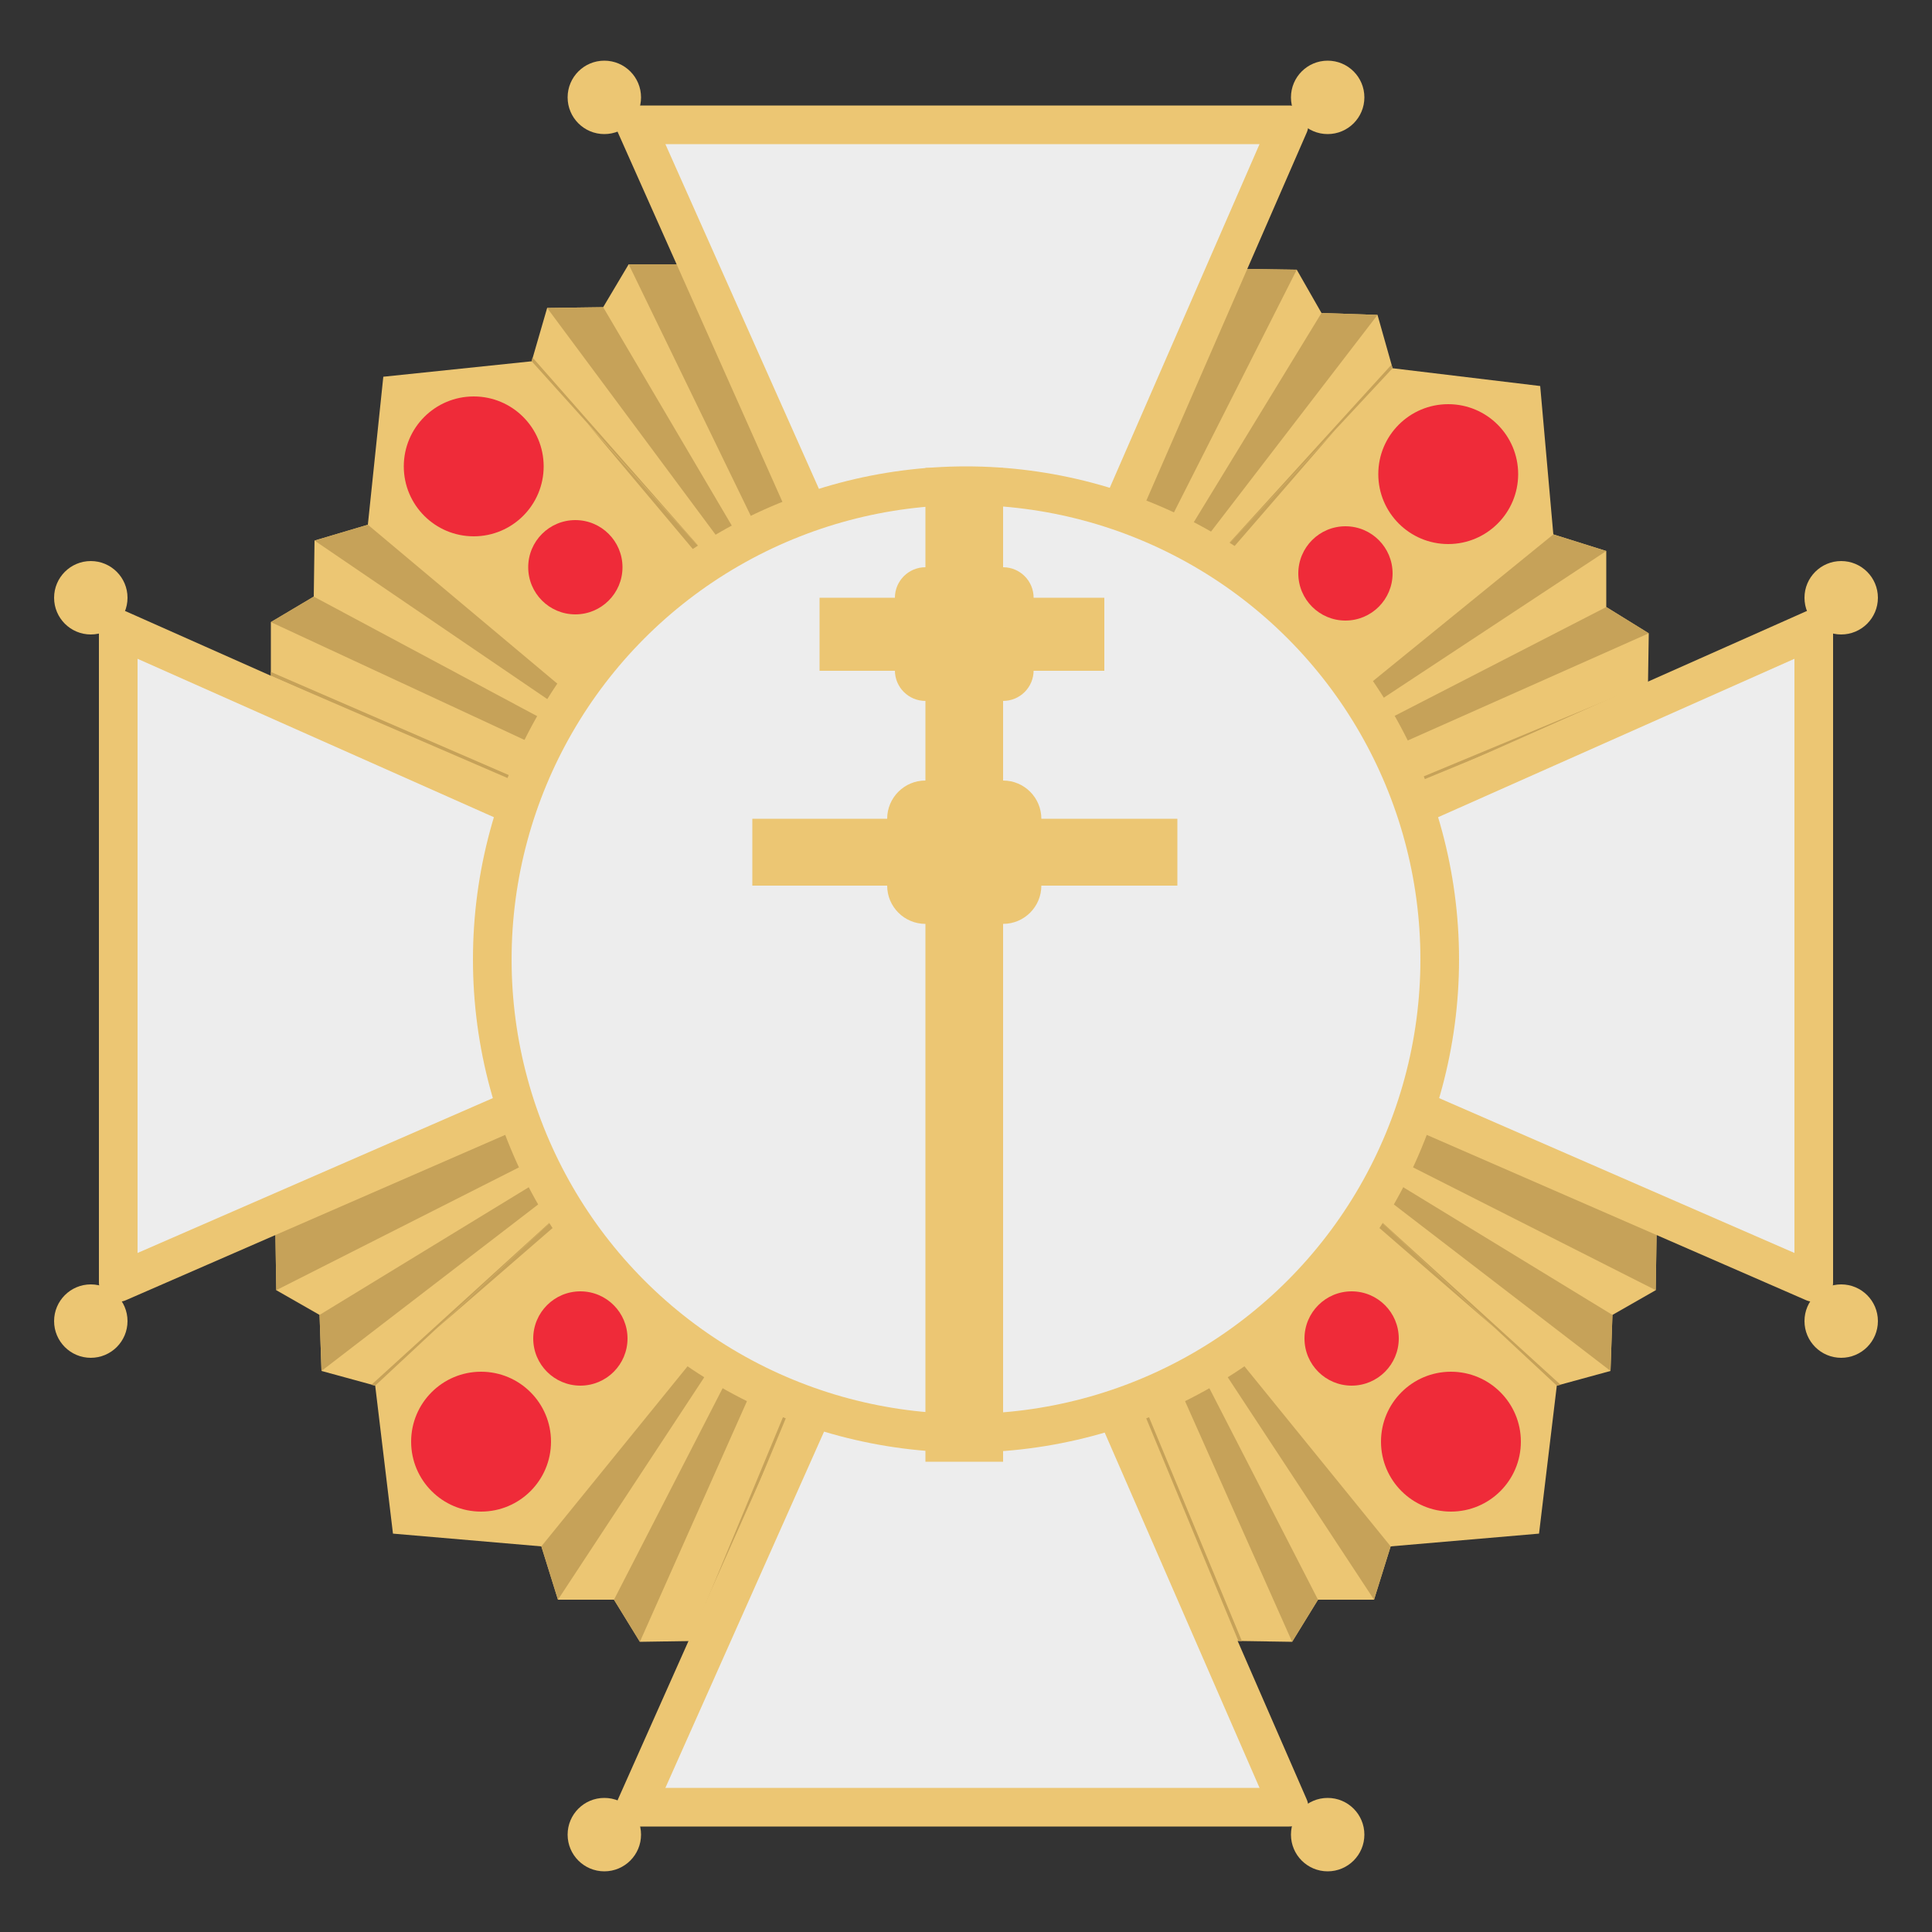 <?xml version="1.0" encoding="utf-8"?>
<!-- Generator: Adobe Illustrator 24.1.1, SVG Export Plug-In . SVG Version: 6.00 Build 0)  -->
<svg version="1.1"
	 id="svg2" inkscape:version="0.48.4 r9939" sodipodi:docname="Orden-Sv._Kirilla-Turovskogo.jpg" xmlns:cc="http://creativecommons.org/ns#" xmlns:dc="http://purl.org/dc/elements/1.1/" xmlns:inkscape="http://www.inkscape.org/namespaces/inkscape" xmlns:rdf="http://www.w3.org/1999/02/22-rdf-syntax-ns#" xmlns:sodipodi="http://sodipodi.sourceforge.net/DTD/sodipodi-0.dtd" xmlns:svg="http://www.w3.org/2000/svg"
	 xmlns="http://www.w3.org/2000/svg" xmlns:xlink="http://www.w3.org/1999/xlink" x="0px" y="0px" viewBox="0 0 500 500"
	 style="enable-background:new 0 0 500 500;" xml:space="preserve">
<rect x="0" y="0" width="500" height="500" fill="#333333" stroke="none"/>
<style type="text/css">
	.st0{fill:#ECC673;}
	.st1{fill:#EF2B39;}
	.st2{fill:#C6A259;}
	.st3{fill:#EDEDED;stroke:#ECC673;stroke-width:10;stroke-linejoin:round;}
</style>
<g>
	<polygon class="st0" points="182.1,68.4 162.7,68.4 156.1,79.5 141.6,79.7 137.6,93.5 99.2,97.5 95.2,135.8 81.4,139.9 81.2,154.4 
		70.1,161 70.1,180.4 145.1,213.7 176,174.2 215.5,143.3 	"/>
	<circle class="st1" cx="122.6" cy="120.7" r="18.1"/>
	<circle class="st1" cx="148.9" cy="146.8" r="12.2"/>
	<polygon class="st2" points="70.1,161 81.2,154.4 247.7,243.5 	"/>
	<polygon class="st2" points="81.4,139.9 180.8,207.6 95.2,135.8 	"/>
	<polygon class="st2" points="141.6,79.7 212.1,174.6 156.1,79.5 	"/>
	<polyline class="st2" points="162.7,68.4 247.7,243.5 182.1,68.4 	"/>
	<polygon class="st2" points="152,109.6 185.6,146.8 188.3,152.8 	"/>
	<polyline class="st2" points="137.8,92.5 137.6,93.5 185.6,146.8 	"/>
	<polyline class="st2" points="143.7,205.8 142.8,206.3 70.1,174.9 70.1,173.9 	"/>
</g>
<g>
	<polygon class="st0" points="316.2,69.5 335.6,69.8 342,81 356.5,81.5 360.4,95.3 398.6,99.9 402,138.3 415.7,142.6 415.7,157.1 
		426.7,163.9 426.4,183.3 350.9,215.4 320.6,175.4 281.7,143.9 	"/>
	<circle class="st1" cx="374.8" cy="122.7" r="18.1"/>
	<circle class="st1" cx="348.2" cy="148.4" r="12.2"/>
	<polygon class="st2" points="426.7,163.9 415.7,157.1 247.7,243.5 	"/>
	<polygon class="st2" points="415.7,142.6 315.3,208.8 402,138.3 	"/>
	<polygon class="st2" points="356.5,81.5 284.5,175.2 342,81 	"/>
	<polyline class="st2" points="335.6,69.8 247.7,243.5 316.2,69.5 	"/>
	<polygon class="st2" points="345.6,111.2 311.5,147.8 308.7,153.8 	"/>
	<polyline class="st2" points="360.1,94.4 360.4,95.3 311.5,147.8 	"/>
	<polyline class="st2" points="352.4,207.6 353.3,208 426.5,177.8 426.5,176.8 	"/>
</g>
<g>
	<polygon class="st0" points="71.2,314.5 71.5,333.9 82.7,340.3 83.2,354.8 97.1,358.6 101.7,396.9 140.1,400.2 144.4,414 
		158.9,414 165.6,424.9 185,424.6 217.1,349.1 177.1,318.9 145.6,279.9 	"/>
	<circle class="st1" cx="124.5" cy="373.1" r="18.1"/>
	<circle class="st1" cx="150.2" cy="346.4" r="12.2"/>
	<polygon class="st2" points="165.6,424.9 158.9,414 245.2,246 	"/>
	<polygon class="st2" points="144.4,414 210.5,313.5 140.1,400.2 	"/>
	<polygon class="st2" points="83.2,354.8 176.9,282.8 82.7,340.3 	"/>
	<polyline class="st2" points="71.5,333.9 245.2,246 71.2,314.5 	"/>
	<polygon class="st2" points="112.9,343.9 149.6,309.7 155.6,306.9 	"/>
	<polyline class="st2" points="96.1,358.4 97.1,358.6 149.6,309.7 	"/>
	<polyline class="st2" points="209.3,350.7 209.8,351.5 179.5,424.7 178.6,424.7 	"/>
</g>
<g>
	<polygon class="st0" points="428.8,314.5 428.5,333.9 417.3,340.3 416.8,354.8 402.9,358.6 398.3,396.9 359.9,400.2 355.6,414 
		341.1,414 334.4,424.9 315,424.6 282.9,349.1 322.9,318.9 354.4,279.9 	"/>
	<circle class="st1" cx="375.5" cy="373.1" r="18.1"/>
	<circle class="st1" cx="349.8" cy="346.4" r="12.2"/>
	<polygon class="st2" points="334.4,424.9 341.1,414 254.8,246 	"/>
	<polygon class="st2" points="355.6,414 289.5,313.5 359.9,400.2 	"/>
	<polygon class="st2" points="416.8,354.8 323.1,282.8 417.3,340.3 	"/>
	<polyline class="st2" points="428.5,333.9 254.8,246 428.8,314.5 	"/>
	<polygon class="st2" points="387.1,343.9 350.4,309.7 344.4,306.9 	"/>
	<polyline class="st2" points="403.9,358.4 402.9,358.6 350.4,309.7 	"/>
	<polyline class="st2" points="290.7,350.7 290.2,351.5 320.5,424.7 321.4,424.7 	"/>
</g>
<g>
	<polygon class="st3" points="215.5,146.8 164.5,32.3 333.6,32.3 283.7,146.8 	"/>
	<circle class="st0" cx="156.4" cy="25.2" r="9.5"/>
	<circle class="st0" cx="343.6" cy="25.2" r="9.5"/>
</g>
<g>
	<polygon class="st3" points="145.1,213.7 30.6,162.8 30.6,331.9 145.1,282 	"/>
	<circle class="st0" cx="23.5" cy="154.7" r="9.5"/>
	<circle class="st0" cx="23.5" cy="341.9" r="9.5"/>
</g>
<g>
	<polygon class="st3" points="354.9,213.7 469.4,162.8 469.4,331.9 354.9,282 	"/>
	<circle class="st0" cx="476.5" cy="154.7" r="9.5"/>
	<circle class="st0" cx="476.5" cy="341.9" r="9.5"/>
</g>
<g>
	<polygon class="st3" points="215.5,353.2 164.5,467.7 333.6,467.7 283.7,353.2 	"/>
	<circle class="st0" cx="156.4" cy="474.8" r="9.5"/>
	<circle class="st0" cx="343.6" cy="474.8" r="9.5"/>
</g>
<circle class="st3" cx="250" cy="248.3" r="122.6"/>
<g>
	<rect x="239.5" y="121.1" class="st0" width="20.1" height="257.2"/>
	<rect x="194.7" y="211.9" class="st0" width="110" height="17.3"/>
	<rect x="212.1" y="154.7" class="st0" width="73.7" height="18.9"/>
	<circle class="st0" cx="239.5" cy="211.9" r="9.9"/>
	<circle class="st0" cx="259.6" cy="211.9" r="9.9"/>
	<circle class="st0" cx="259.6" cy="229.2" r="9.9"/>
	<circle class="st0" cx="239.5" cy="229.2" r="9.9"/>
	<circle class="st0" cx="239.5" cy="154.7" r="7.9"/>
	<circle class="st0" cx="259.6" cy="154.7" r="7.9"/>
	<circle class="st0" cx="259.6" cy="173.5" r="7.9"/>
	<circle class="st0" cx="239.5" cy="173.5" r="7.9"/>
</g>
</svg>
